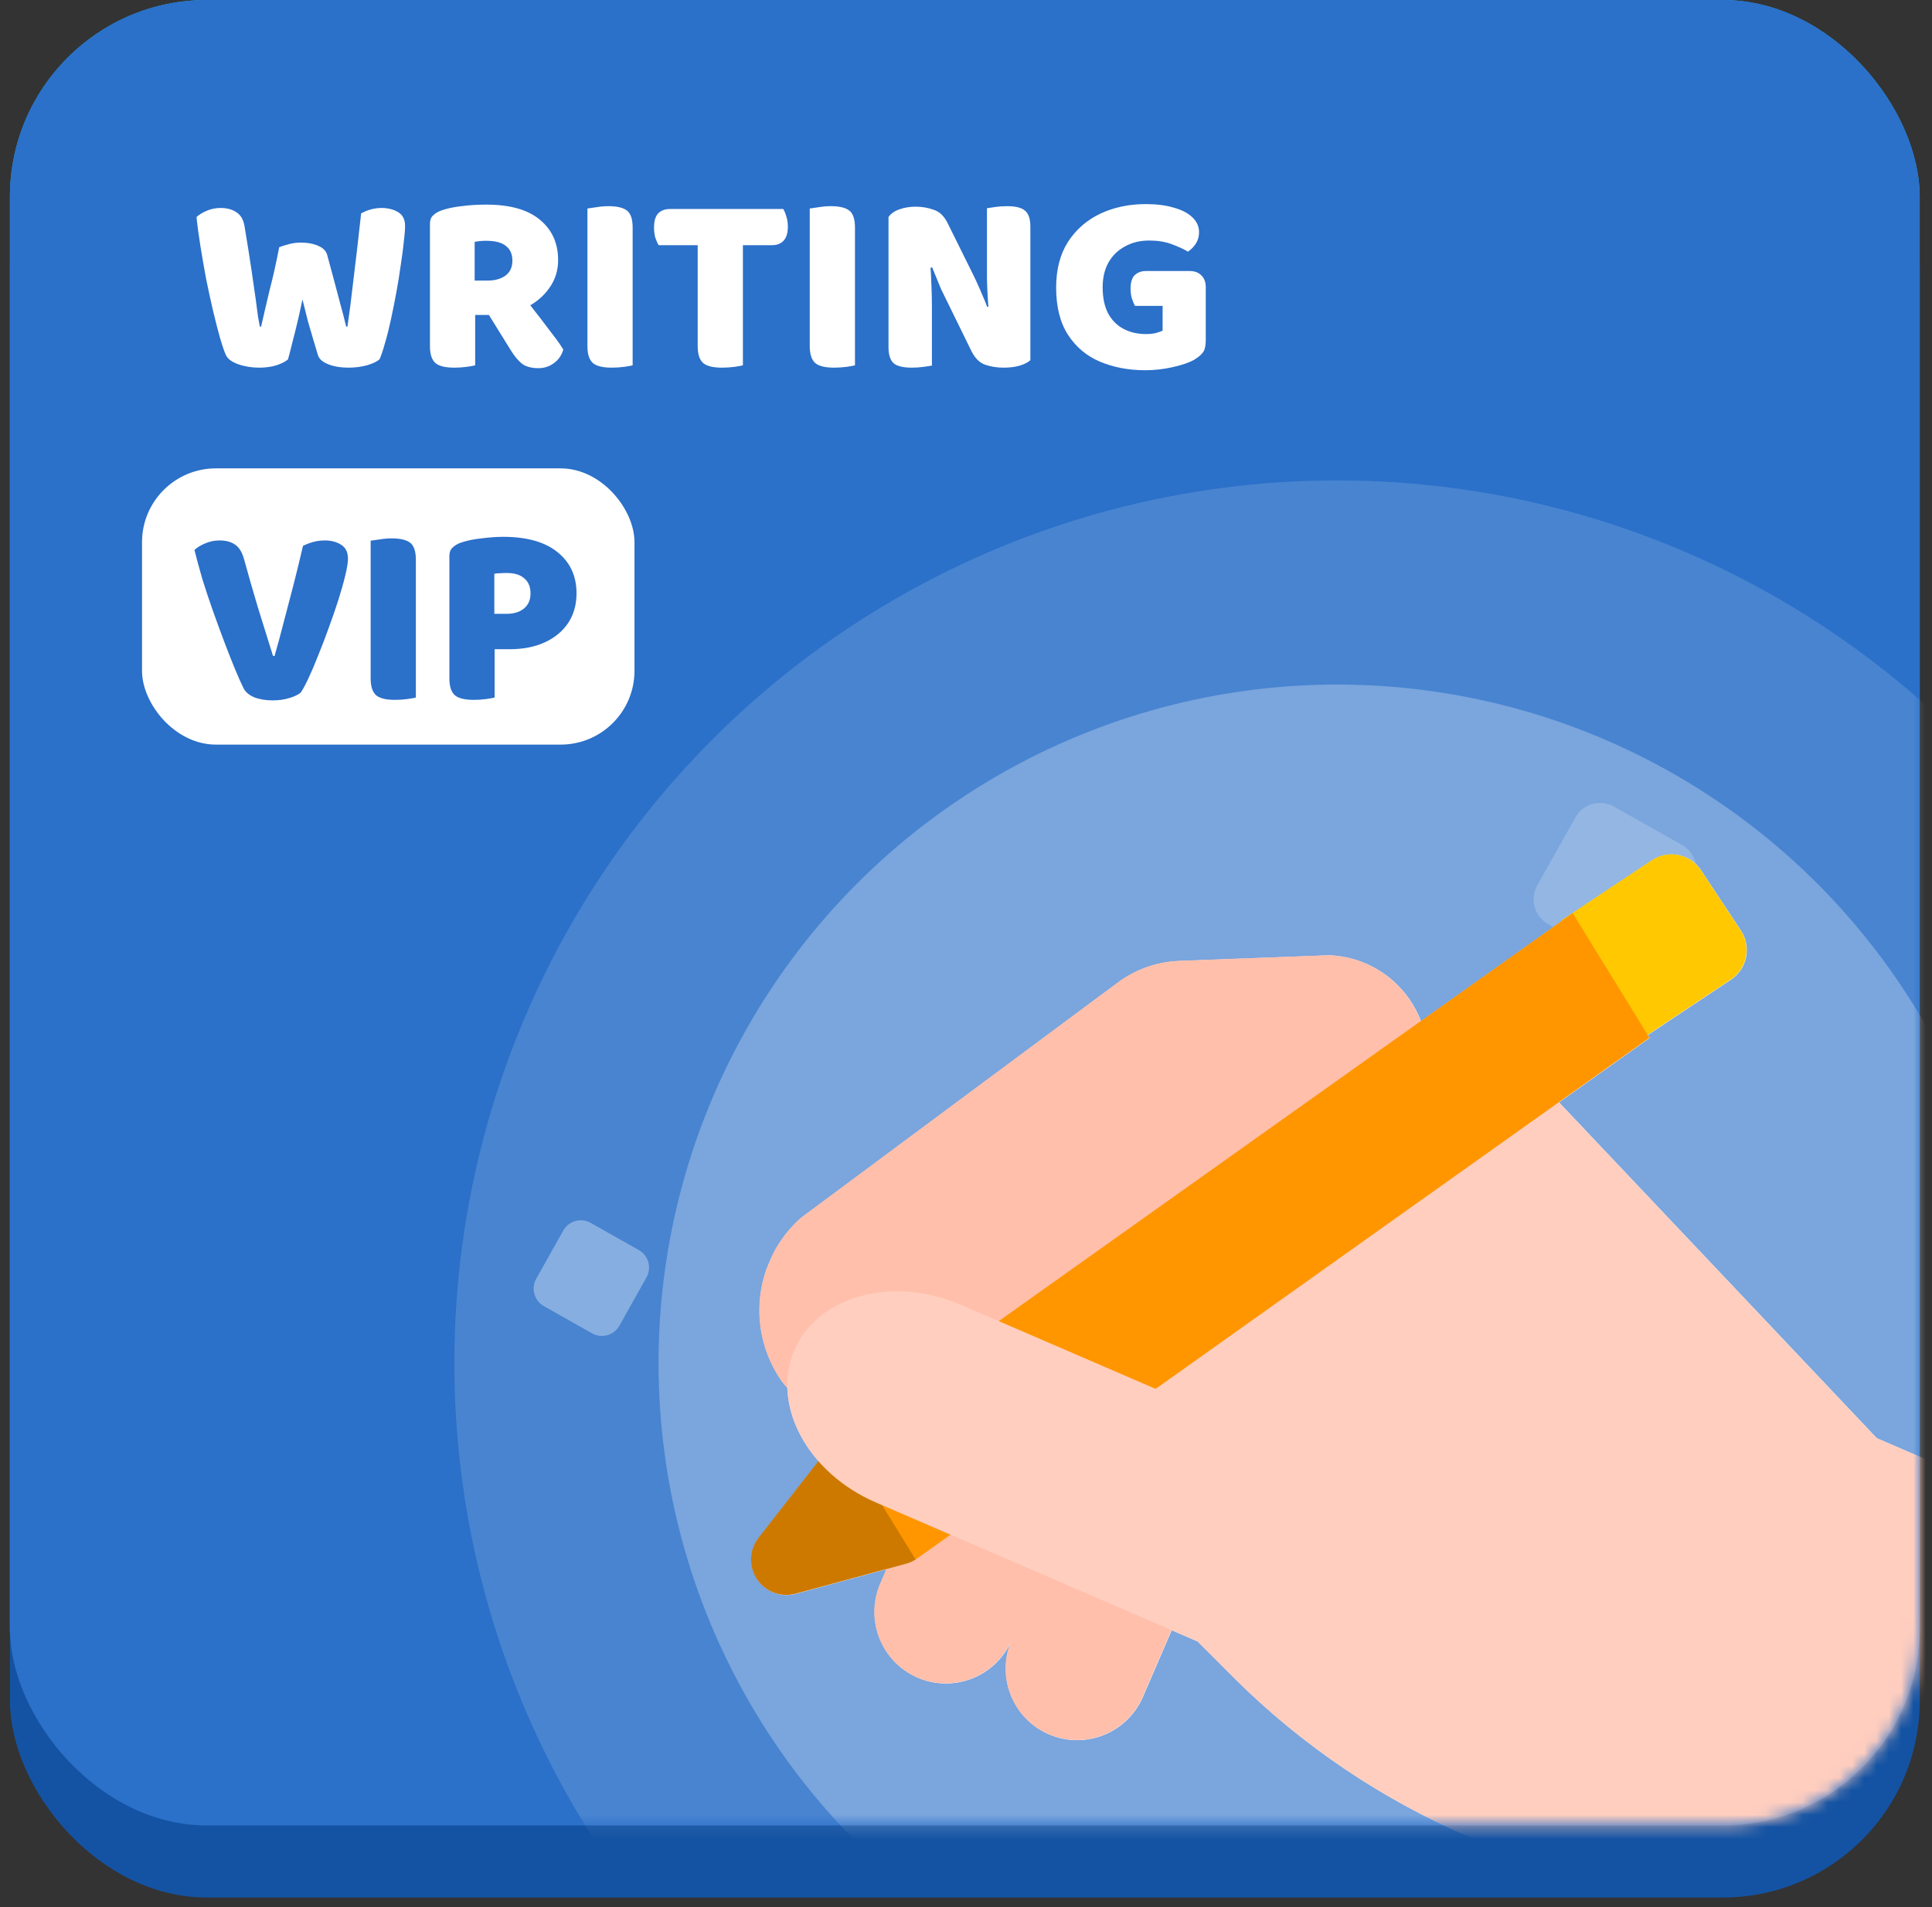 <svg width="157" height="155" viewBox="0 0 157 155" fill="none" xmlns="http://www.w3.org/2000/svg">
<rect x="0" y="0" width="157" height="155" fill="#333333" stroke="none"/>
<rect x="0.805" width="155.195" height="148.363" rx="16" fill="#1CB0F6"/>
<rect x="0.807" y="5.856" width="155.195" height="148.363" rx="16" fill="#1453A3"/>
<rect x="0.807" width="155.195" height="148.363" rx="16" fill="#2B70C9"/>
<path opacity="0.19" d="M128.02 66.43L124.917 71.961C124.294 73.071 124.688 74.479 125.797 75.105L131.319 78.223C132.428 78.849 133.832 78.456 134.455 77.346L137.558 71.815C138.181 70.705 137.788 69.297 136.679 68.671L131.157 65.553C130.048 64.927 128.643 65.32 128.02 66.43Z" fill="white"/>
<path opacity="0.34" d="M45.774 100.009L43.575 103.928C43.133 104.715 43.413 105.713 44.199 106.157L48.112 108.367C48.898 108.81 49.894 108.532 50.335 107.745L52.534 103.825C52.976 103.038 52.697 102.04 51.911 101.596L47.997 99.387C47.211 98.943 46.216 99.221 45.774 100.009Z" fill="white"/>
<mask id="mask0_5841_2176" style="mask-type:alpha" maskUnits="userSpaceOnUse" x="0" y="12" width="156" height="137">
<rect x="0.805" y="12.688" width="155.195" height="135.674" rx="16" fill="#1CB0F6"/>
</mask>
<g mask="url(#mask0_5841_2176)">
<circle cx="108.661" cy="110.784" r="71.741" fill="white" fill-opacity="0.14"/>
<circle cx="108.662" cy="110.784" r="55.148" fill="white" fill-opacity="0.27"/>
<path fill-rule="evenodd" clip-rule="evenodd" d="M126.938 74.851L115.474 83.002C114.996 81.738 114.214 80.602 113.187 79.7C111.755 78.442 109.933 77.716 108.028 77.643L95.793 78.104C93.979 78.184 92.231 78.815 90.781 79.913L65.103 98.986C63.25 100.633 62.069 102.907 61.789 105.371C61.509 107.834 62.149 110.312 63.586 112.326C63.718 112.491 63.855 112.65 63.998 112.804C64.059 114.877 64.966 116.984 66.525 118.762L61.673 124.978C61.395 125.333 61.202 125.748 61.112 126.19C61.022 126.633 61.037 127.09 61.156 127.525C61.356 128.261 61.841 128.886 62.502 129.263C63.164 129.641 63.948 129.739 64.683 129.538L72.052 127.536L71.579 128.632C70.949 130.043 70.903 131.646 71.453 133.088C72.002 134.531 73.101 135.694 74.507 136.322C75.914 136.95 77.514 136.992 78.954 136.438C80.394 135.884 81.558 134.78 82.188 133.369C81.612 134.748 81.585 136.297 82.118 137.695C82.667 139.138 83.766 140.301 85.173 140.929C86.58 141.557 88.179 141.599 89.619 141.045C91.06 140.491 92.223 139.387 92.853 137.976L92.909 137.846L95.219 132.498L97.329 133.41L100.413 136.496C105.878 141.908 112.309 146.245 119.372 149.281C126.57 152.405 134.282 154.179 142.124 154.515L149.799 154.74L148.16 158.533C147.854 159.242 147.841 160.044 148.124 160.761C148.408 161.479 148.964 162.054 149.671 162.359C150.084 162.539 150.534 162.62 150.984 162.595L158.555 160.805C158.996 160.701 159.408 160.495 159.756 160.203C160.104 159.911 160.38 159.542 160.56 159.124L175.002 125.691C175.309 124.982 175.322 124.181 175.039 123.464C174.756 122.746 174.201 122.171 173.494 121.865L165.493 118.408L164.005 121.854L158.04 119.278L152.519 116.892L126.695 89.597L134.065 84.357L133.917 84.116L140.636 79.646L140.638 79.645L140.685 79.614C140.998 79.401 141.266 79.129 141.475 78.812C141.683 78.496 141.828 78.141 141.899 77.769C141.971 77.397 141.969 77.014 141.894 76.643C141.818 76.272 141.67 75.92 141.459 75.606L138.251 70.755L138.219 70.707C137.792 70.075 137.13 69.639 136.381 69.496C135.632 69.352 134.855 69.513 134.223 69.943L126.952 74.781L126.938 74.851Z" fill="white"/>
<g clip-path="url(#clip0_5841_2176)">
<path d="M115.872 84.546C115.552 82.662 114.595 80.948 113.163 79.69C111.731 78.431 109.909 77.705 108.004 77.633L95.769 78.093C93.955 78.174 92.207 78.805 90.757 79.903L65.078 98.976C63.225 100.622 62.045 102.897 61.765 105.36C61.485 107.824 62.125 110.302 63.562 112.316C64.409 113.375 65.496 114.215 66.733 114.769C67.97 115.322 69.322 115.571 70.676 115.497C71.976 115.442 73.249 115.105 74.407 114.506C75.564 113.908 76.579 113.065 77.379 112.034L113.564 88.425C114.354 88.171 115.024 87.637 115.448 86.924C115.873 86.21 116.023 85.366 115.869 84.551L115.872 84.546Z" fill="#FFBFAB"/>
<path d="M86.841 122.527L76.178 117.921L71.556 128.621C70.926 130.033 70.88 131.636 71.43 133.078C71.979 134.52 73.078 135.683 74.484 136.312C75.891 136.94 77.491 136.982 78.931 136.428C80.372 135.874 81.535 134.77 82.165 133.358C82.184 133.315 82.203 133.271 82.221 133.228C81.591 134.64 81.546 136.243 82.095 137.685C82.644 139.127 83.743 140.291 85.15 140.919C86.557 141.547 88.156 141.589 89.596 141.035C91.037 140.481 92.2 139.377 92.83 137.965C92.849 137.922 92.868 137.878 92.886 137.835L97.508 127.135L86.841 122.527Z" fill="#FFBFAB"/>
<path d="M158.017 119.267L152.495 116.881L126.087 88.969L85.636 108.887L152.507 148.63L167.797 129.841L164.064 121.879L158.017 119.267Z" fill="#FFCEBF"/>
<path d="M74.407 126.747C74.141 126.922 73.845 127.047 73.535 127.116L64.659 129.527C63.924 129.729 63.14 129.63 62.478 129.253C61.817 128.875 61.333 128.25 61.132 127.514C61.013 127.079 60.998 126.622 61.088 126.18C61.178 125.738 61.37 125.322 61.65 124.968L67.317 117.706C67.501 117.445 67.73 117.22 67.993 117.041L76.047 118.666L74.407 126.747Z" fill="#CD7900"/>
<path d="M140.613 79.635L133.341 84.472L125.286 82.849L126.929 74.77L134.2 69.932C134.833 69.502 135.609 69.341 136.358 69.484C137.108 69.628 137.769 70.064 138.196 70.696L138.229 70.744L141.436 75.595C141.647 75.909 141.795 76.261 141.871 76.632C141.946 77.003 141.948 77.385 141.877 77.758C141.805 78.13 141.66 78.484 141.452 78.801C141.244 79.117 140.975 79.39 140.662 79.603L140.615 79.634L140.613 79.635Z" fill="#FFC800"/>
<path d="M68.164 116.613L127.798 74.211L134.041 84.346L74.408 126.747L68.164 116.613Z" fill="#FF9600"/>
<path d="M78.111 106.057C72.536 103.648 66.466 105.293 64.552 109.725C62.637 114.157 65.604 119.705 71.18 122.113L97.305 133.399L100.389 136.485C105.854 141.897 112.285 146.233 119.348 149.27C126.546 152.394 134.258 154.168 142.1 154.504L153.414 154.836L159.33 141.141L78.111 106.057Z" fill="#FFCEBF"/>
<path d="M150.96 162.584L158.53 160.794C158.972 160.69 159.383 160.484 159.732 160.192C160.08 159.9 160.355 159.531 160.536 159.113L174.978 125.68C175.284 124.971 175.298 124.17 175.015 123.453C174.732 122.735 174.177 122.16 173.47 121.854L165.469 118.397L148.136 158.522C147.83 159.231 147.817 160.033 148.1 160.75C148.383 161.468 148.94 162.043 149.647 162.348C150.06 162.528 150.509 162.609 150.96 162.584Z" fill="#463B85"/>
</g>
</g>
<rect x="11.541" y="38.067" width="40.019" height="22.45" rx="6" fill="white"/>
<path d="M22.69 20.095C22.844 20.025 23.082 19.948 23.404 19.864C23.74 19.766 24.076 19.717 24.412 19.717C25 19.717 25.49 19.808 25.882 19.99C26.274 20.158 26.512 20.41 26.596 20.746C26.806 21.516 26.995 22.216 27.163 22.846C27.331 23.476 27.492 24.085 27.646 24.673C27.814 25.261 27.975 25.884 28.129 26.542H28.234C28.402 25.394 28.542 24.316 28.654 23.308C28.78 22.286 28.899 21.292 29.011 20.326C29.123 19.346 29.235 18.352 29.347 17.344C29.879 17.05 30.432 16.903 31.006 16.903C31.524 16.903 31.972 17.015 32.35 17.239C32.728 17.463 32.917 17.841 32.917 18.373C32.917 18.681 32.882 19.115 32.812 19.675C32.756 20.235 32.672 20.872 32.56 21.586C32.462 22.3 32.343 23.035 32.203 23.791C32.063 24.547 31.916 25.282 31.762 25.996C31.608 26.71 31.447 27.347 31.279 27.907C31.125 28.467 30.978 28.901 30.838 29.209C30.628 29.391 30.285 29.552 29.809 29.692C29.333 29.818 28.843 29.881 28.339 29.881C27.695 29.881 27.142 29.79 26.68 29.608C26.218 29.426 25.938 29.181 25.84 28.873C25.728 28.495 25.602 28.075 25.462 27.613C25.322 27.151 25.175 26.647 25.021 26.101C24.881 25.541 24.734 24.953 24.58 24.337C24.454 24.939 24.321 25.541 24.181 26.143C24.041 26.731 23.901 27.291 23.761 27.823C23.635 28.341 23.516 28.803 23.404 29.209C23.194 29.391 22.879 29.552 22.459 29.692C22.039 29.818 21.577 29.881 21.073 29.881C20.457 29.881 19.89 29.79 19.372 29.608C18.854 29.426 18.518 29.181 18.364 28.873C18.224 28.565 18.063 28.096 17.881 27.466C17.699 26.822 17.51 26.087 17.314 25.261C17.118 24.421 16.929 23.553 16.747 22.657C16.579 21.747 16.425 20.858 16.285 19.99C16.145 19.122 16.04 18.338 15.97 17.638C16.166 17.456 16.439 17.288 16.789 17.134C17.139 16.98 17.517 16.903 17.923 16.903C18.455 16.903 18.889 17.022 19.225 17.26C19.575 17.484 19.792 17.869 19.876 18.415C20.114 19.843 20.303 21.033 20.443 21.985C20.583 22.937 20.695 23.714 20.779 24.316C20.863 24.918 20.926 25.394 20.968 25.744C21.024 26.08 21.073 26.346 21.115 26.542H21.22C21.346 25.982 21.465 25.464 21.577 24.988C21.689 24.512 21.801 24.036 21.913 23.56C22.039 23.084 22.165 22.566 22.291 22.006C22.417 21.446 22.55 20.809 22.69 20.095ZM38.572 22.804H39.622C40.21 22.804 40.693 22.671 41.071 22.405C41.449 22.125 41.638 21.719 41.638 21.187C41.638 20.655 41.463 20.256 41.113 19.99C40.777 19.71 40.238 19.57 39.496 19.57C39.314 19.57 39.153 19.577 39.013 19.591C38.873 19.605 38.726 19.626 38.572 19.654V22.804ZM40 25.597H34.939V18.184C34.939 17.89 35.023 17.666 35.191 17.512C35.359 17.344 35.576 17.211 35.842 17.113C36.318 16.945 36.871 16.826 37.501 16.756C38.131 16.672 38.803 16.63 39.517 16.63C41.449 16.63 42.905 17.043 43.885 17.869C44.865 18.681 45.355 19.773 45.355 21.145C45.355 21.999 45.11 22.762 44.62 23.434C44.144 24.106 43.5 24.638 42.688 25.03C41.89 25.408 40.994 25.597 40 25.597ZM39.223 24.778L42.562 24.106C42.87 24.526 43.185 24.939 43.507 25.345C43.829 25.751 44.13 26.143 44.41 26.521C44.704 26.899 44.97 27.249 45.208 27.571C45.446 27.893 45.635 28.173 45.775 28.411C45.635 28.887 45.376 29.258 44.998 29.524C44.634 29.79 44.221 29.923 43.759 29.923C43.157 29.923 42.695 29.79 42.373 29.524C42.065 29.258 41.778 28.908 41.512 28.474L39.223 24.778ZM34.939 24.169H38.614V29.692C38.46 29.734 38.222 29.776 37.9 29.818C37.578 29.86 37.249 29.881 36.913 29.881C36.185 29.881 35.674 29.755 35.38 29.503C35.086 29.237 34.939 28.782 34.939 28.138V24.169ZM47.736 20.431H51.411V29.692C51.257 29.734 51.019 29.776 50.697 29.818C50.375 29.86 50.046 29.881 49.71 29.881C48.982 29.881 48.471 29.755 48.177 29.503C47.883 29.237 47.736 28.782 47.736 28.138V20.431ZM51.411 25.282H47.736V16.945C47.904 16.917 48.149 16.882 48.471 16.84C48.807 16.784 49.129 16.756 49.437 16.756C50.137 16.756 50.641 16.875 50.949 17.113C51.257 17.351 51.411 17.813 51.411 18.499V25.282ZM56.654 19.927V16.987H63.648C63.745 17.141 63.83 17.344 63.9 17.596C63.983 17.848 64.025 18.121 64.025 18.415C64.025 18.933 63.907 19.318 63.669 19.57C63.444 19.808 63.136 19.927 62.745 19.927H56.654ZM60.519 16.987V19.927H53.526C53.428 19.773 53.337 19.57 53.252 19.318C53.182 19.066 53.148 18.793 53.148 18.499C53.148 17.967 53.26 17.582 53.483 17.344C53.721 17.106 54.036 16.987 54.428 16.987H60.519ZM56.697 19.36H60.371V29.692C60.218 29.734 59.98 29.776 59.657 29.818C59.336 29.86 59.007 29.881 58.67 29.881C57.943 29.881 57.431 29.755 57.138 29.503C56.843 29.237 56.697 28.782 56.697 28.138V19.36ZM65.803 20.431H69.478V29.692C69.325 29.734 69.087 29.776 68.764 29.818C68.442 29.86 68.114 29.881 67.778 29.881C67.049 29.881 66.538 29.755 66.245 29.503C65.951 29.237 65.803 28.782 65.803 28.138V20.431ZM69.478 25.282H65.803V16.945C65.972 16.917 66.216 16.882 66.538 16.84C66.874 16.784 67.197 16.756 67.504 16.756C68.204 16.756 68.709 16.875 69.016 17.113C69.325 17.351 69.478 17.813 69.478 18.499V25.282ZM72.202 21.313H75.583C75.639 21.957 75.674 22.573 75.688 23.161C75.716 23.749 75.73 24.309 75.73 24.841C75.73 25.359 75.73 25.87 75.73 26.374V29.713C75.59 29.741 75.359 29.776 75.037 29.818C74.729 29.86 74.414 29.881 74.092 29.881C73.392 29.881 72.902 29.762 72.622 29.524C72.342 29.272 72.202 28.831 72.202 28.201V21.313ZM83.731 25.303H80.35C80.266 24.323 80.217 23.42 80.203 22.594C80.203 21.768 80.203 20.984 80.203 20.242V16.924C80.357 16.896 80.588 16.861 80.896 16.819C81.204 16.777 81.519 16.756 81.841 16.756C82.541 16.756 83.031 16.882 83.311 17.134C83.591 17.372 83.731 17.806 83.731 18.436V25.303ZM83.731 24.169V21.523V29.272C83.535 29.454 83.248 29.601 82.87 29.713C82.506 29.825 82.065 29.881 81.547 29.881C81.029 29.881 80.539 29.804 80.077 29.65C79.615 29.496 79.237 29.125 78.943 28.537L76.864 24.295C76.724 24.001 76.591 23.728 76.465 23.476C76.353 23.21 76.241 22.937 76.129 22.657C76.017 22.377 75.891 22.069 75.751 21.733L72.202 22.51V17.638C72.398 17.358 72.699 17.148 73.105 17.008C73.511 16.868 73.945 16.798 74.407 16.798C74.925 16.798 75.415 16.882 75.877 17.05C76.353 17.204 76.731 17.568 77.011 18.142L79.111 22.384C79.251 22.664 79.377 22.937 79.489 23.203C79.615 23.469 79.734 23.742 79.846 24.022C79.972 24.302 80.098 24.61 80.224 24.946L83.731 24.169ZM97.984 23.35V27.676C97.984 28.11 97.907 28.432 97.753 28.642C97.599 28.852 97.354 29.055 97.018 29.251C96.626 29.475 96.052 29.671 95.296 29.839C94.554 30.007 93.812 30.091 93.07 30.091C91.726 30.091 90.501 29.86 89.395 29.398C88.303 28.936 87.435 28.208 86.791 27.214C86.147 26.22 85.825 24.939 85.825 23.371C85.825 21.901 86.147 20.662 86.791 19.654C87.449 18.646 88.324 17.883 89.416 17.365C90.522 16.847 91.754 16.588 93.112 16.588C93.994 16.588 94.757 16.686 95.401 16.882C96.059 17.064 96.563 17.33 96.913 17.68C97.263 18.016 97.438 18.415 97.438 18.877C97.438 19.227 97.347 19.542 97.165 19.822C96.983 20.088 96.773 20.298 96.535 20.452C96.185 20.242 95.744 20.039 95.212 19.843C94.68 19.647 94.071 19.549 93.385 19.549C92.643 19.549 91.985 19.71 91.411 20.032C90.837 20.34 90.389 20.781 90.067 21.355C89.759 21.915 89.605 22.58 89.605 23.35C89.605 24.19 89.752 24.897 90.046 25.471C90.354 26.031 90.774 26.451 91.306 26.731C91.838 27.011 92.447 27.151 93.133 27.151C93.441 27.151 93.707 27.123 93.931 27.067C94.169 26.997 94.351 26.934 94.477 26.878V24.862H92.23C92.146 24.708 92.062 24.505 91.978 24.253C91.908 24.001 91.873 23.735 91.873 23.455C91.873 22.951 91.985 22.587 92.209 22.363C92.447 22.139 92.748 22.027 93.112 22.027H96.661C97.081 22.027 97.403 22.146 97.627 22.384C97.865 22.608 97.984 22.93 97.984 23.35Z" fill="white"/>
<path d="M24.433 56.293C24.237 56.461 23.929 56.608 23.509 56.734C23.103 56.86 22.655 56.923 22.165 56.923C21.591 56.923 21.087 56.839 20.653 56.671C20.233 56.489 19.946 56.244 19.792 55.936C19.596 55.544 19.365 55.026 19.099 54.382C18.833 53.738 18.546 53.01 18.238 52.198C17.93 51.386 17.622 50.546 17.314 49.678C17.006 48.81 16.719 47.949 16.453 47.095C16.201 46.227 15.984 45.429 15.802 44.701C15.998 44.505 16.278 44.33 16.642 44.176C17.02 44.008 17.419 43.924 17.839 43.924C18.357 43.924 18.777 44.036 19.099 44.26C19.435 44.484 19.68 44.883 19.834 45.457C20.212 46.829 20.59 48.145 20.968 49.405C21.36 50.651 21.766 51.953 22.186 53.311H22.312C22.564 52.443 22.816 51.512 23.068 50.518C23.334 49.524 23.6 48.509 23.866 47.473C24.132 46.423 24.384 45.387 24.622 44.365C24.874 44.239 25.147 44.134 25.441 44.05C25.735 43.966 26.057 43.924 26.407 43.924C26.925 43.924 27.366 44.043 27.73 44.281C28.094 44.505 28.276 44.883 28.276 45.415C28.276 45.709 28.206 46.15 28.066 46.738C27.926 47.326 27.737 47.998 27.499 48.754C27.261 49.496 26.995 50.266 26.701 51.064C26.421 51.848 26.134 52.597 25.84 53.311C25.56 54.025 25.294 54.648 25.042 55.18C24.79 55.712 24.587 56.083 24.433 56.293ZM30.12 47.431H33.795V56.692C33.641 56.734 33.403 56.776 33.081 56.818C32.759 56.86 32.43 56.881 32.094 56.881C31.366 56.881 30.855 56.755 30.561 56.503C30.267 56.237 30.12 55.782 30.12 55.138V47.431ZM33.795 52.282H30.12V43.945C30.288 43.917 30.533 43.882 30.855 43.84C31.191 43.784 31.513 43.756 31.821 43.756C32.521 43.756 33.025 43.875 33.333 44.113C33.641 44.351 33.795 44.813 33.795 45.499V52.282ZM40.172 49.888H41.18C41.754 49.888 42.216 49.748 42.566 49.468C42.93 49.174 43.112 48.761 43.112 48.229C43.112 47.697 42.944 47.291 42.608 47.011C42.286 46.717 41.81 46.57 41.18 46.57C40.956 46.57 40.767 46.577 40.613 46.591C40.473 46.591 40.326 46.605 40.172 46.633V49.888ZM41.411 52.765H36.518V45.184C36.518 44.89 36.602 44.666 36.77 44.512C36.938 44.344 37.155 44.211 37.421 44.113C37.897 43.945 38.464 43.826 39.122 43.756C39.78 43.672 40.368 43.63 40.886 43.63C42.804 43.63 44.274 44.043 45.296 44.869C46.332 45.695 46.85 46.815 46.85 48.229C46.85 49.139 46.626 49.937 46.178 50.623C45.73 51.295 45.1 51.82 44.288 52.198C43.476 52.576 42.517 52.765 41.411 52.765ZM36.518 51.169H40.193V56.692C40.039 56.734 39.801 56.776 39.479 56.818C39.157 56.86 38.828 56.881 38.492 56.881C37.764 56.881 37.253 56.755 36.959 56.503C36.665 56.237 36.518 55.782 36.518 55.138V51.169Z" fill="#2B70C9"/>
<defs>
<clipPath id="clip0_5841_2176">
<rect width="112.398" height="85.951" fill="white" transform="translate(86.209 47.748) rotate(23.363)"/>
</clipPath>
</defs>
</svg>
